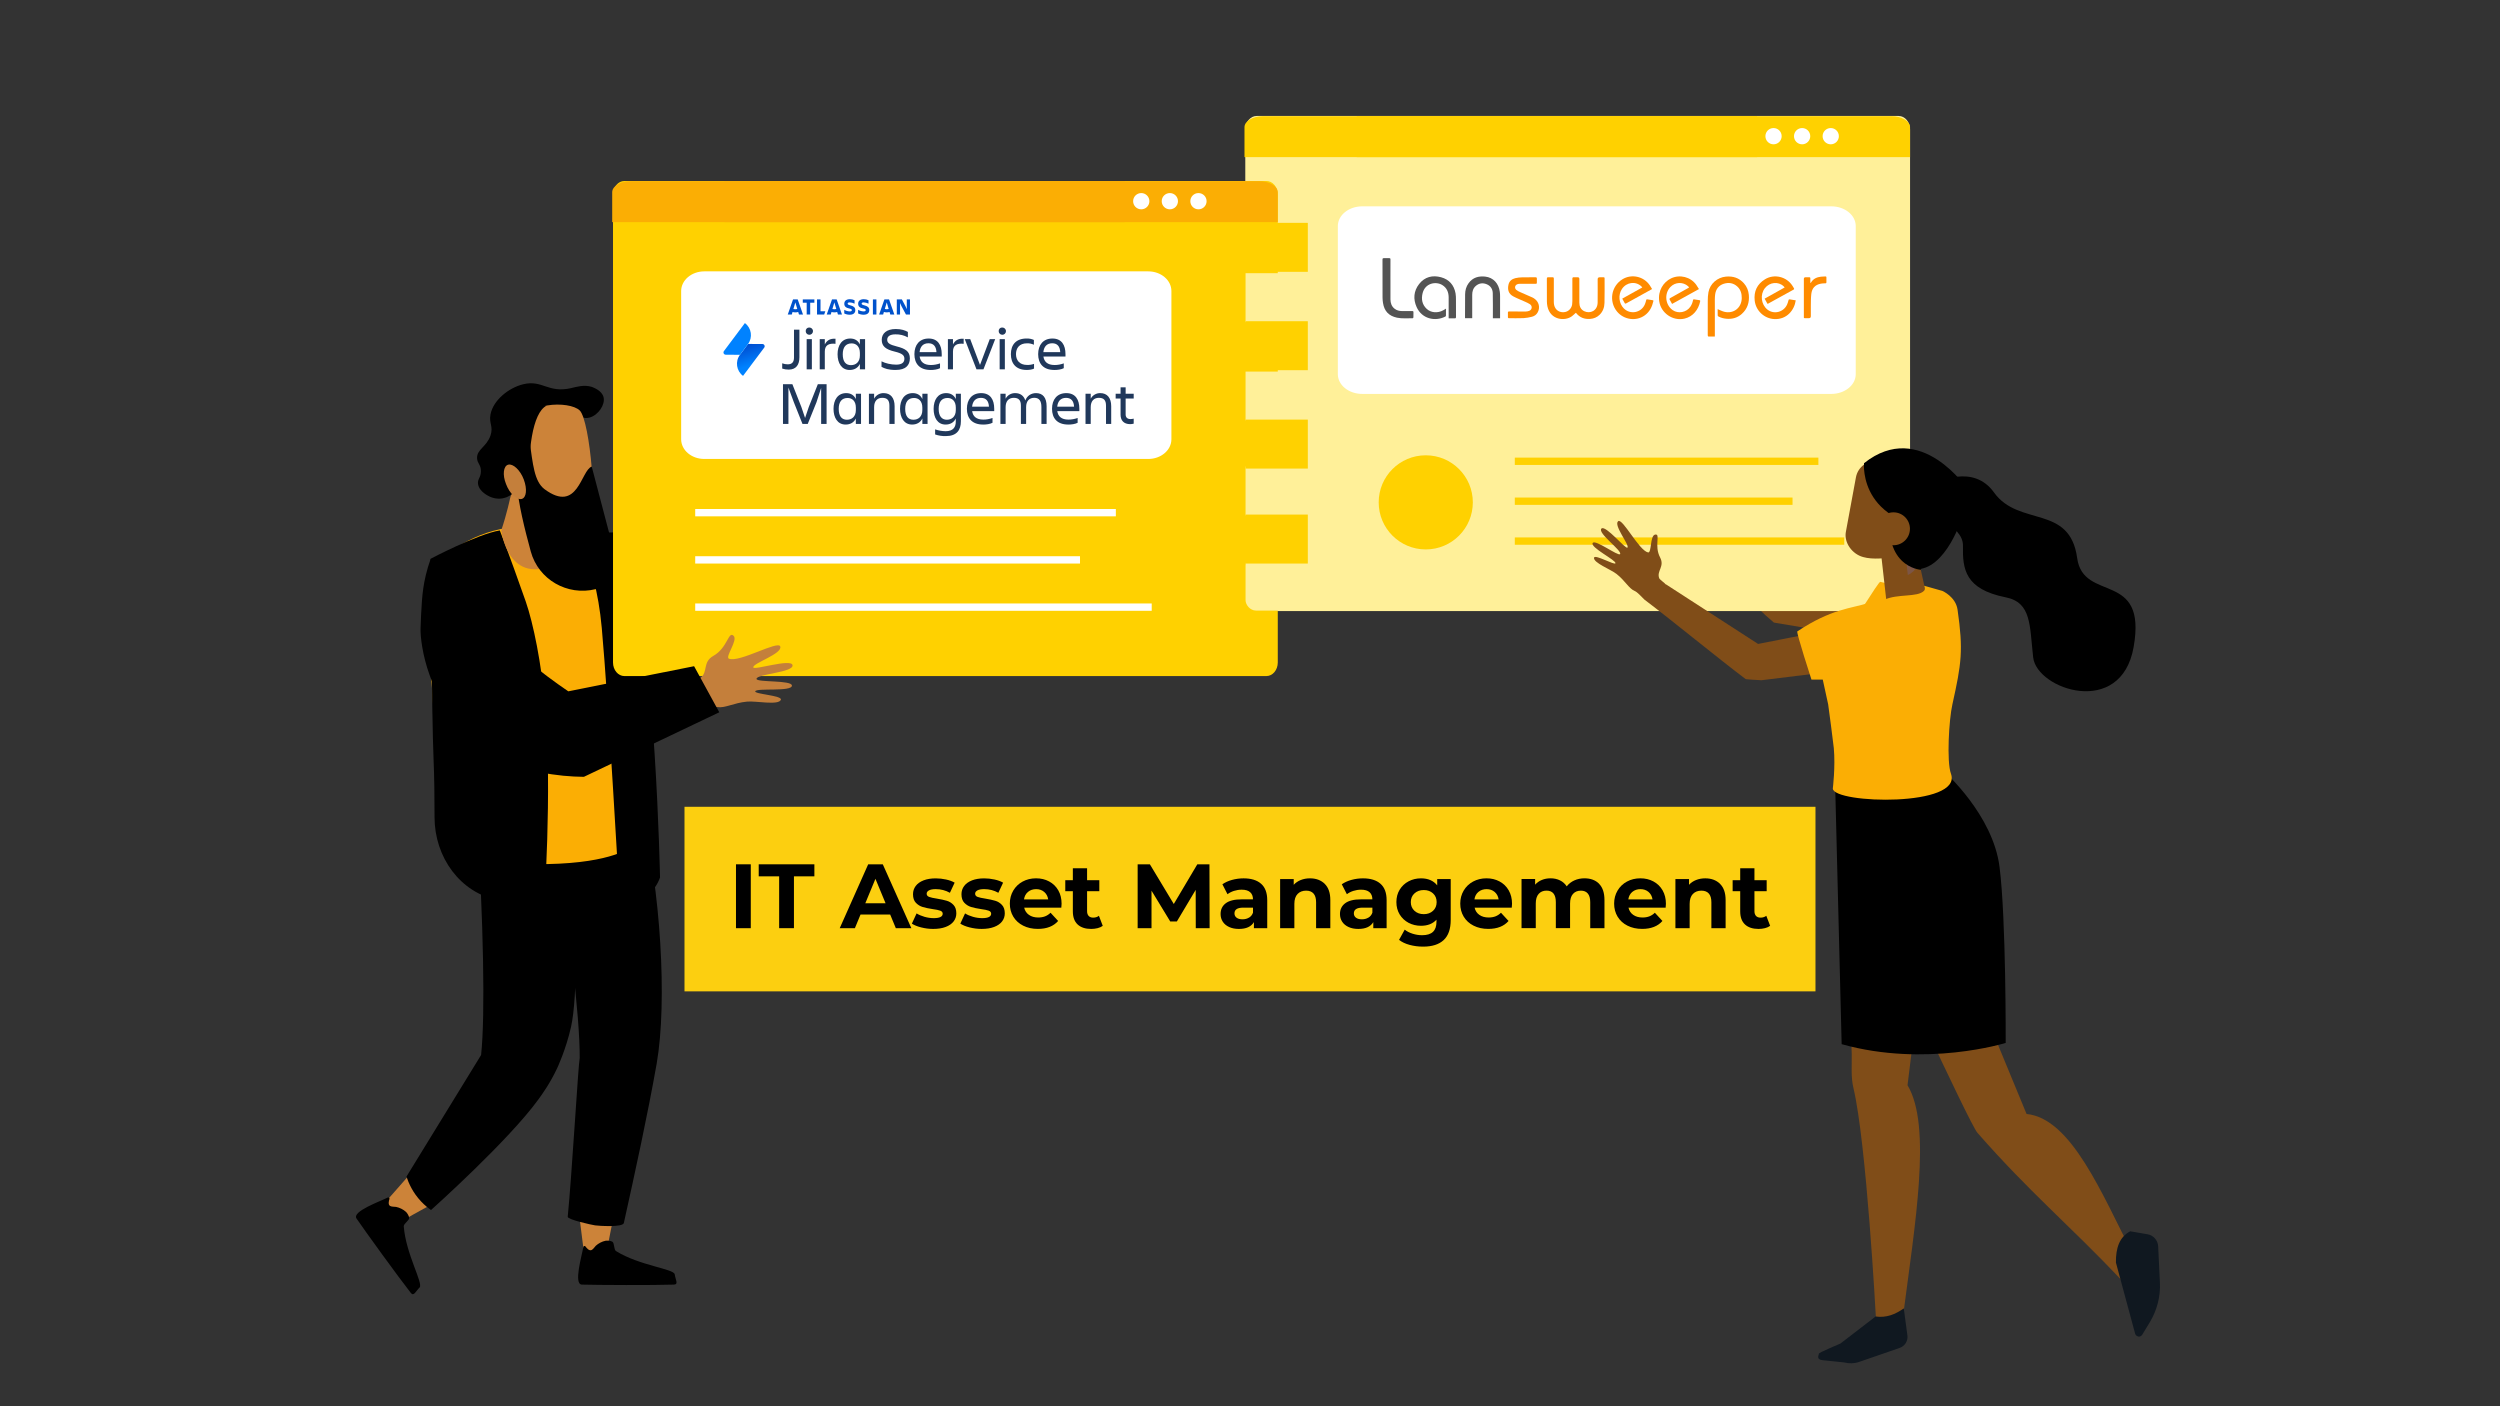 <?xml version="1.0" encoding="UTF-8"?><svg id="Layer_1" xmlns="http://www.w3.org/2000/svg" xmlns:xlink="http://www.w3.org/1999/xlink" viewBox="0 0 1024 576"><rect x="0" y="0" width="1024" height="576" fill="#333333" stroke="none"/><defs><style>.cls-1{fill:none;stroke:#fff;stroke-miterlimit:10;stroke-width:3px;}.cls-2{fill:url(#linear-gradient);}.cls-2,.cls-3,.cls-4,.cls-5,.cls-6,.cls-7,.cls-8,.cls-9,.cls-10,.cls-11,.cls-12,.cls-13,.cls-14,.cls-15,.cls-16,.cls-17,.cls-18,.cls-19,.cls-20,.cls-21,.cls-22{stroke-width:0px;}.cls-3{fill:#101820;}.cls-3,.cls-4,.cls-5,.cls-6,.cls-7,.cls-22{fill-rule:evenodd;}.cls-4{fill:#7c5545;}.cls-5{fill:#bf4627;}.cls-6,.cls-17{fill:#fbae04;}.cls-7,.cls-13{fill:#804d18;}.cls-23{isolation:isolate;}.cls-9{fill:#545454;}.cls-10{fill:#20385b;}.cls-11{fill:#c47f3b;}.cls-12{fill:#cc8339;}.cls-14{fill:#ff8b00;}.cls-15{fill:#fff;}.cls-16{fill:#fff099;}.cls-18{fill:#ffd100;}.cls-19{fill:#fccf10;}.cls-20{fill:#0052cc;}.cls-21{fill:#0082ff;}</style><linearGradient id="linear-gradient" x1="314.24" y1="938.62" x2="316.76" y2="946.09" gradientTransform="translate(-2.32 -798.78) rotate(.35)" gradientUnits="userSpaceOnUse"><stop offset="0" stop-color="#0050d3"/><stop offset="1" stop-color="#0082ff"/></linearGradient></defs><path class="cls-7" d="M778.79,257.64l9.66-11.67-54.72-4.93-29.47-31.39-6.04,6.64c4.03,9.66,10.56,21.52,21.43,32.38,2.31,2.31,4.63,4.42,6.94,6.34,10.76,1.81,21.52,3.62,32.29,5.43l19.92-2.82h-.01Z"/><path class="cls-16" d="M782.36,53.06v191.67c0,3.07-2.09,5.56-4.66,5.56h-262.97c-2.57,0-4.66-2.49-4.66-5.56V53.06c0-3.06,2.09-5.56,4.66-5.56h262.97c2.57,0,4.66,2.49,4.66,5.56h0Z"/><path class="cls-18" d="M719.71,47.59h-202.32c-4.23,0-7.65,2.02-7.65,4.5v12.26h209.97v-16.76Z"/><path class="cls-18" d="M782.35,52.09c0-2.48-3.43-4.5-7.64-4.5h-219v16.76h226.65v-12.26h-.01Z"/><circle class="cls-15" cx="726.44" cy="55.78" r="3.33"/><circle class="cls-15" cx="738.15" cy="55.78" r="3.33"/><circle class="cls-15" cx="749.87" cy="55.78" r="3.33"/><path class="cls-15" d="M558,84.51h192.09c5.54,0,10.02,3.61,10.02,8.07v60.7c0,4.45-4.49,8.07-10.02,8.07h-192.09c-5.54,0-10.02-3.61-10.02-8.07v-60.7c0-4.45,4.49-8.07,10.02-8.07h0Z"/><path class="cls-14" d="M645.46,128.12c-.55.49-1.04.99-1.59,1.4-2.88,2.15-8.87,1.61-10.05-4.05-.14-.66-.2-1.34-.21-2.01-.02-3.09,0-6.18-.02-9.27,0-.5.16-.65.64-.62.55.03,1.1.03,1.64,0,.44-.02.58.12.58.58-.02,3.14,0,6.27-.01,9.41,0,1,.16,1.96.74,2.8.87,1.25,2.43,1.79,4.03,1.41,1.42-.34,2.55-1.6,2.74-3.1.06-.45.09-.9.09-1.35,0-3.04.01-6.08,0-9.12,0-.49.14-.67.63-.63.51.04,1.03,0,1.55,0q.67,0,.68.66c0,3.25-.02,6.5,0,9.75.01,1.51.57,2.8,1.99,3.49,2.4,1.16,5.45-.13,5.5-3.54.05-3.18.01-6.37.01-9.55q0-.8.82-.8c.53,0,1.06,0,1.6,0,.31,0,.43.12.42.43,0,3.35.04,6.69-.04,10.04-.04,1.86-.64,3.56-2.03,4.91-1.08,1.05-2.38,1.56-3.86,1.67-2.31.17-4.25-.55-5.71-2.39-.04-.05-.1-.08-.15-.12Z"/><path class="cls-14" d="M703.55,126.62c.93.38,1.79.85,2.71,1.08,3.82.96,7.11-1.65,7.16-5.59.02-1.8-.41-3.42-1.75-4.69-1.62-1.53-3.57-1.83-5.61-1.19-2.05.65-3.22,2.2-3.52,4.27-.21,1.47-.14,2.98-.14,4.47-.01,4.11,0,8.23,0,12.34,0,.16-.01.32-.02.54-.9,0-1.78.01-2.66-.02-.09,0-.23-.31-.23-.47-.02-1.75,0-3.51,0-5.26,0-2.99-.03-5.98.01-8.97.01-1.15.07-2.32.28-3.45.65-3.47,3.63-6.06,7.15-6.38,2.92-.27,5.41.52,7.38,2.74,1.21,1.36,1.85,2.97,2.01,4.76.27,3.02-.55,5.68-2.85,7.75-1.78,1.61-3.91,2.22-6.29,2.01-1.14-.1-2.22-.37-3.24-.89-.16-.08-.37-.28-.37-.43-.03-.9-.02-1.79-.02-2.64Z"/><path class="cls-14" d="M724.01,124.47c-.11-.18-.2-.31-.28-.44-.31-.55-.61-1.09-.94-1.7,1.39-.78,2.75-1.53,4.11-2.29,1.35-.75,2.69-1.51,4.1-2.3-.15-.18-.25-.32-.37-.43-2.19-2.13-5.78-1.78-7.74.74-2.03,2.61-1.55,6.66,1.02,8.73,2.64,2.12,6.61,1.14,8.06-1.99.26-.56.43-1.18.59-1.78.09-.34.22-.44.57-.38.8.15,1.61.26,2.41.39-.57,4.03-3.67,7.93-8.81,7.67-4.11-.21-7.57-3.45-8.01-7.6-.4-3.75,1-6.7,4.2-8.68,3.8-2.36,8.9-1.1,11.29,2.69.19.3.36.61.55.91.21.32.13.49-.2.67-2.02,1.1-4.03,2.22-6.05,3.33-1.48.82-2.96,1.63-4.5,2.48Z"/><path class="cls-14" d="M676.7,118.39c-1.23.68-2.38,1.32-3.54,1.96-2.34,1.29-4.68,2.58-7.01,3.88-.37.21-.55.18-.74-.21-.27-.56-.6-1.09-.94-1.7,2.74-1.53,5.44-3.04,8.21-4.58-.16-.19-.26-.35-.39-.47-2.38-2.2-6.05-1.71-7.93,1.07-1.64,2.42-1.3,5.93.77,8,2.68,2.67,7.19,1.76,8.64-1.76.22-.53.37-1.09.51-1.65.07-.29.21-.37.47-.32.73.12,1.46.25,2.19.35.24.04.34.13.28.38-.52,2.33-1.53,4.37-3.51,5.81-3.51,2.57-8.59,1.86-11.39-1.56-3.41-4.17-2.37-10.35,2.21-13.19,3.71-2.3,8.66-1.24,11.18,2.4.34.49.63,1,.98,1.58Z"/><path class="cls-14" d="M684.88,124.49c-.38-.68-.74-1.3-1.07-1.94-.04-.08.1-.34.22-.41,1.5-.85,3.01-1.68,4.51-2.52.98-.55,1.97-1.1,2.95-1.65.11-.06.21-.14.37-.25-.15-.18-.26-.35-.41-.48-2.13-1.89-5.31-1.74-7.27.33-2.58,2.73-2.11,7.31.96,9.46,2.27,1.59,5.65.93,7.23-1.4.55-.81.91-1.7,1.08-2.66.05-.28.16-.4.44-.36.72.11,1.43.23,2.15.33.31.04.41.19.35.49-.72,3.48-3,6.27-6.4,7.07-4.81,1.12-9.7-2.27-10.38-7.15-.59-4.26,1.72-7.84,4.88-9.34,3.58-1.7,7.97-.59,10.27,2.62.39.55.73,1.13,1.13,1.77-3.7,2.04-7.32,4.05-11.03,6.1Z"/><path class="cls-9" d="M592.27,126.4c0,1,.01,1.94-.01,2.87,0,.14-.13.34-.25.4-4.21,2.13-9.6.94-11.76-3.89-1.47-3.28-1.23-6.58,1.04-9.47,2.31-2.94,5.49-3.7,8.99-2.74,3.3.9,5.29,3.2,5.91,6.58.16.86.16,1.76.17,2.64.02,2.33,0,4.66.02,7,0,.5-.15.63-.63.61-.77-.04-1.54-.01-2.38-.01,0-.23,0-.42,0-.61,0-2.69.03-5.37,0-8.06-.03-2.06-.77-3.82-2.58-4.95-2.63-1.64-7.05-.84-8.09,3.31-.6,2.4-.23,4.65,1.67,6.43,1.74,1.62,4.46,1.84,6.77.59.37-.2.71-.43,1.15-.69Z"/><path class="cls-9" d="M614.42,130.35h-2.94c0-.2,0-.37,0-.54,0-3.23.04-6.47-.04-9.7-.04-1.7-.88-3.04-2.5-3.69-1.6-.65-3.13-.45-4.47.71-1.1.96-1.45,2.24-1.45,3.64,0,2.98,0,5.97,0,8.95,0,.19,0,.38,0,.62h-2.92c-.01-.1-.03-.19-.03-.28,0-3.17,0-6.34.04-9.51.02-1.65.44-3.21,1.44-4.57,1.69-2.31,4.05-2.98,6.78-2.69,3.37.36,5.55,2.87,5.99,6.22.08.6.11,1.22.11,1.83.01,2.8,0,5.6,0,8.39v.64Z"/><path class="cls-14" d="M621.66,127.61c1.1,0,2.19.03,3.29-.01.47-.02.97-.09,1.41-.27,1.23-.5,1.39-1.99.29-2.73-.6-.4-1.27-.69-1.93-.99-1.64-.75-3.34-1.38-4.91-2.23-1.94-1.06-2.42-2.77-1.91-4.88.34-1.42,1.41-2.22,2.76-2.56.91-.23,1.87-.31,2.81-.34,1.8-.05,3.61,0,5.41-.03.5,0,.66.16.62.64-.04.5-.03,1,0,1.49.03.42-.11.56-.55.55-2.14-.02-4.29-.02-6.43,0-.33,0-.68.04-.99.16-1.06.39-1.3,1.64-.42,2.36.47.39,1.06.66,1.63.91,1.66.75,3.33,1.45,4.99,2.19.28.12.53.31.78.48,1.82,1.25,2.4,3.58,1.36,5.54-.51.97-1.34,1.59-2.37,1.85-1.13.28-2.3.51-3.46.57-1.95.09-3.9.01-5.85.04-.43,0-.57-.12-.55-.55.03-.58.03-1.16,0-1.74-.02-.37.13-.47.48-.47,1.18.02,2.35,0,3.53,0Z"/><path class="cls-9" d="M569.53,114.57c0,2.69-.02,5.37,0,8.06.02,1.52.46,2.89,1.74,3.86.87.66,1.87.91,2.94.92,1.4.01,2.8.02,4.21,0,.44,0,.55.14.53.55-.03.67,0,1.35-.02,2.03,0,.13-.18.38-.28.37-2.15-.05-4.32.22-6.46-.24-3.33-.72-5.18-2.66-5.71-6.02-.12-.73-.18-1.47-.19-2.21-.02-5.18,0-10.36-.02-15.54,0-.5.14-.64.63-.61.69.04,1.39.03,2.08,0,.42-.02.55.1.55.54-.02,2.77-.01,5.53-.01,8.3,0,0,0,0,0,0Z"/><path class="cls-14" d="M741.64,115.91c.05-.06.11-.11.15-.18.91-1.56,2.37-2.21,4.08-2.4.59-.07,1.19-.06,1.78-.1.35-.03.45.13.45.45-.01.63-.02,1.25,0,1.88.01.39-.14.49-.51.49-.59,0-1.2.03-1.78.14-2.31.45-3.62,1.79-3.9,4.22-.19,1.64-.16,3.3-.19,4.95-.03,1.38,0,2.76,0,4.15q0,.82-.8.82c-.56,0-1.13,0-1.69,0-.27,0-.39-.09-.37-.37,0-.1,0-.19,0-.29,0-5.14,0-10.29,0-15.43q0-.68.7-.68c.5,0,1,.01,1.5,0,.33,0,.46.13.45.46-.02.47,0,.93,0,1.4,0,.15.02.3.02.45.04,0,.09.02.13.02Z"/><circle class="cls-18" cx="583.99" cy="205.77" r="19.28"/><rect class="cls-18" x="620.46" y="187.44" width="124.35" height="3"/><rect class="cls-18" x="620.46" y="203.79" width="113.76" height="3"/><rect class="cls-18" x="620.46" y="220.13" width="134.95" height="3"/><path class="cls-7" d="M768.93,378.13s37.72,82.18,41.04,85.89c21.73,24.75,36.71,36.82,59.44,60.75l4.63-10.26c-13.28-25.85-25.65-56.42-43.96-58.23l-32.19-77.95-28.97-.2h0Z"/><path class="cls-3" d="M866.7,517.22l7.85,29.06c.2.71.8,1.1,1.51,1.21h0c.6,0,1.1-.3,1.4-.8l3.12-5.13c2.91-4.83,4.42-10.56,4.12-16.19l-.71-14.79c-.1-2.52-1.92-4.63-4.42-5.03l-7.05-1.21c-4.33,2.31-5.93,6.74-5.84,12.87h.01Z"/><path class="cls-7" d="M753.04,325.92s4.93,82.27,5.43,105.81c.1,4.72-.41,9.36.71,13.99,5.33,22.42,9.16,93.54,9.16,93.54,2.52,1.61,6.74.8,11.17-.3,4.83-37.42,11.87-77.74,1.81-94.45l11.57-93.95-22.33-5.23-17.5-19.41h-.01Z"/><path class="cls-5" d="M785.44,406.28l12.87,18.71,1.81-15.29-14.68-3.42h0Z"/><path class="cls-3" d="M768.22,539.25l-14.38,11.06c-.5.3-9.05,3.73-8.86,4.22h0c.1.5-1.31,2.31,1.61,2.61l8.75.91c2.01.5,4.12.5,6.14-.2l16.6-5.73c2.11-.71,3.42-2.82,3.22-4.93l-1.51-11.27c-3.62,2.52-7.14,3.92-11.57,3.32h0Z"/><path class="cls-22" d="M796.38,316.06s19.92,17.6,22.63,39.02c2.72,21.43,2.52,72.11,2.52,72.11,0,0-32.79,10.16-67.19.5l-2.72-108.42,44.76-3.22h0Z"/><path class="cls-22" d="M803.23,212.86c.2.2-7.85,24.24-21.52,19.71-13.68-4.42-.2-32.38-.2-32.38l21.73,12.67h-.01Z"/><path class="cls-6" d="M787.84,270.51l-29.97-13.48s11.57-18.8,12.27-18.71c39.02,8.04,30.18,33.2,30.18,33.2l-12.48-1.01h0Z"/><path class="cls-7" d="M770.34,225.54s1.21,10.86,2.22,19.71c.3,2.41,1.81,4.42,4.03,5.33s4.72.6,6.64-.91c.6-.5,1.21-.91,1.81-1.4,2.61-2.01,3.82-5.33,3.12-8.55-1.81-8.25-5.13-23.24-5.13-23.24l-12.67,9.05h-.01Z"/><path class="cls-4" d="M780.94,231.08s3.52.5,6.94-2.31c0,0-3.42,5.63-6.44,6.74l-.5-4.42h0Z"/><path class="cls-7" d="M791.96,201.3c.8-4.42-2.11-8.75-6.64-9.55-4.72-.91-10.76-2.01-15.59-2.82-4.42-.8-8.75,2.11-9.55,6.64-1.21,6.53-2.91,15.79-4.12,22.33-.8,4.42,2.61,9.05,7.05,10.26,7.65,2.22,23.54-1.71,24.34-6.14,1.31-6.64,3.32-14.18,4.53-20.72h-.01Z"/><path class="cls-22" d="M806.14,200.7s-19.41-29.47-42.64-10.97c0,0-2.72,28.16,38.83,27.16,11.57-.3,3.82-16.19,3.82-16.19h0Z"/><path class="cls-7" d="M768,267.08l5.94-13.92-53.83,10.6-37.75-24.42-7.16,2.05-1.63,4.22c11.85,8.96,29.63,23.62,41.48,32.57,1.24.09,3.6.36,6.42.45l28.22-3.48h0l18.3-8.08h0Z"/><path class="cls-6" d="M746.61,278.36h-4.64s-6.21-19.13-5.8-19.73c13.93-9.29,22.08-9.39,29.02-11.61,2.11-.71,4.65-.46,6.66-1.37,5.43-2.52,13.48-.91,16.19-3.62.71-.71.1-2.11.1-2.11l7.44,2.11s5.43,2.31,6.23,7.65c2.41,16.8,1.61,22.03-2.11,38.83-1.4,6.14-2.41,23.43-.6,28.37,5.03,13.78-47.88,12.37-48.38,6.14,0,0,1.1-8.95.41-16.6-.71-6.23-1.61-12.57-2.31-17.9l-2.21-10.14h0Z"/><path class="cls-22" d="M796.29,212.86c-6.53-5.73-3.22-16.6,5.33-17.6,5.23-.6,10.97.6,15.18,6.53,10.16,14.08,30.98,4.72,34,26.75,2.52,18.5,28.76,4.83,23.13,36.52-5.13,29.06-39.63,17.4-41.14,4.22-1.51-13.17-.6-22.53-11.36-24.64-16.49-3.32-17.6-11.47-17.4-21.02.1-4.53-3.82-7.35-7.74-10.76h0Z"/><path class="cls-22" d="M786.74,233.39s-17.1-1.1-11.77-27.56c5.33-26.45,18.41,10.76,18.41,10.76l-6.64,16.8h0Z"/><path class="cls-7" d="M768.83,216.59c0,3.73,3.02,6.74,6.74,6.74s6.74-3.02,6.74-6.74-3.02-6.74-6.74-6.74-6.74,3.02-6.74,6.74Z"/><path class="cls-13" d="M682.33,239.43c-.26-.51-2.51-2.01-2.73-2.61-1.1-3.02,2.33-4.74.39-8.46-2.6-4.9.34-9.85-2.05-9.39-2.14.35-1.38,7.6-2.88,7.31-3.69-.71-10.5-14.23-12.26-12.8-2.04,1.65,4.78,9.77,3.8,10.82-.7.82-8.95-9.37-10.64-7.81-1.88,1.81,8.71,9.17,7.61,10.5-.82.89-10.13-6.15-11.19-4.6-1.24,1.81,9.62,7.05,9.31,8.31-.22.99-8.39-3.76-8.77-2.3-.48,2.07,6.95,4.87,9.22,6.7,3.53,2.77,5.01,5.92,7.34,6.92,1.3.55,2.73,2.3,4.1,3.6,2.04-2.29,6.65-3.71,8.75-6.19h.01Z"/><path class="cls-8" d="M329.23,222.56l10.37,13.89c-13.75,9.17-27.51,18.23-41.26,27.39-8.38,1.11-19.86,1.25-32.29-2.84-9.94-3.24-22.86-7.96-28.18-19.65-5.19-11.5-.27-22.96-.27-22.96l18.98-.44c5.72,3.51,11.63,6.98,17.74,10.43,5.03,2.81,10.07,5.6,14.97,8.22,13.34-4.75,26.71-9.39,39.97-14.03h0l-.02-.02Z"/><path class="cls-12" d="M174.4,491.99c.53.62,1.24,1.13,2.08,1.49-4.59,2.51-9.24,5.1-13.74,7.68-3.13-2.73-4.06-4.12-5.96-7.55,3.63-4.05,7.3-8.31,11.16-12.68,1.31,4.08,3.71,7.98,6.46,11.06h0Z"/><path class="cls-12" d="M249.33,496.01c.79.1,1.67-.1,2.56-.39-1.08,5.01-2.06,10.12-3.05,15.13-4.13.39-5.5,4.72-9.43,3.74-.79-5.4-1.97-15.62-2.75-21.42,3.93,1.77,8.45,2.75,12.67,2.95h0Z"/><path class="cls-8" d="M197.06,432.14c1.77-16.81.89-55.12-1.67-96.59,12.67-1.97,23.68-1.77,36.55-1.37,4.98,42.37,4.62,74.46,1.97,86.37-2.09,9.37-5.7,17-5.7,17-2.97,6.28-6.08,10.58-7.82,12.96-12.23,16.76-42.59,44-43.85,45.12-1.26-.88-2.65-2.02-4.02-3.47-3.48-3.68-5.17-7.61-6.03-10.23,10.19-16.6,20.38-33.19,30.56-49.79Z"/><path class="cls-8" d="M237.45,433.32h0c.1-16.9-4.53-55.02-11.01-96,12.48-3.24,23.39-4.13,36.26-4.91,7.86,31.74,10.7,77.73,6.29,103.18-3.74,21.22-8.85,44.51-13.46,65.34-.39,1.87-10.41,1.18-11.79.98s-11.3-2.36-11.2-3.53c1.67-16.6,4.32-62.39,4.91-65.05h0Z"/><path class="cls-8" d="M166.3,496.38c.66.73,1.16,1.59,1.3,2.45.12,1.01-2.27,2.38-2.22,3.45.84,11.3,8.09,23.42,6.49,25.07-1.57,1.51-2.35,3.78-3.58,2.25-4.99-6.34-18.81-25.44-22.25-30.48-2-2.91,9.52-6.95,12.8-8.62.38-.15.82.13.68.61-.26.8-.64,2.29.26,2.85.78.4,1.65.26,2.47.39,1.43.3,2.93,1.02,4.04,2.04h0Z"/><path class="cls-8" d="M248.06,508.2c.98-.1,1.97,0,2.75.39.89.5.59,3.24,1.47,3.83,9.62,5.99,23.68,7.27,24.08,9.53.29,2.16,1.67,4.13-.29,4.22-8.06.29-31.64.19-37.73,0-3.53-.1,0-11.79.59-15.42.1-.39.59-.59.89-.19.5.69,1.47,1.87,2.45,1.47.79-.39,1.18-1.18,1.77-1.77,1.08-.98,2.56-1.77,4.03-2.06h0Z"/><path class="cls-17" d="M181.64,348.32s7.17,6.29,42.45,5.61c27.22-.5,34.39-7.07,34.39-7.07l-.59-117.52s-11.99-9.83-28.11-13.86c-4.82-1.18-10.32-.19-15.92.1-4.22.19-8.16.89-11.89,1.87-14.54,4.03-24.85,13.65-26.33,21.13-1.97,9.33,5.99,109.75,5.99,109.75h0Z"/><path class="cls-8" d="M204.72,217.25s3.14,7.86,10.61,29.09c3.14,9.04,6.48,25.55,7.96,42.74,2.95,35.96-.5,82.34-.5,82.34,0,0-13.56-1.77-18.47-2.66-15.92-2.95-26.33-17.79-26.33-33.99,0-8.06-.1-16.6-.39-23.39-.79-18.57-1.18-82.53-1.18-82.53,0,0,18.97-10.02,28.3-11.59h0Z"/><path class="cls-8" d="M233.22,215.28s10.51,11.59,13.26,41.86c2.75,30.27,7.17,108.87,7.17,108.87,0,0,12.09,6.19,16.7-6.59,0,0-1.77-91.28-12.38-130.09-.1,0-13.86-11.49-24.76-14.05h.01Z"/><g id="Head"><path class="cls-12" d="M208.96,203.98s-1.27,6.19-3.64,13.26c0,0,2.66,23.77,23.39,13.26,0,0-2.95-15.13-.69-22.79,2.36-7.67-16.81-13.46-19.06-3.74h-.01Z"/><path class="cls-8" d="M233.91,158.98c-9.53,2.16-11.7-3.53-19.65-1.58-5.99,1.47-12.28,6.59-13.36,12.38-.69,3.74,1.27,4.82,0,8.64-1.67,4.72-5.61,5.61-5.5,9.24.1,2.26,1.58,2.56,1.58,5.3s-1.47,3.24-1.18,5.3c.5,3.24,4.32,4.91,4.91,5.21.69.29,3.24,1.37,6.19.39.79-.19,2.66-.98,4.03-2.85,2.16-2.95,2.06-7.07.79-9.83-.89-1.97-1.87-2.26-2.45-4.42-.19-.69-.69-2.95.39-4.82,1.18-1.97,2.95-1.37,5.21-3.05,3.44-2.56,2.26-5.9,5.61-9.04,2.45-2.35,5.61-2.75,6.19-2.85,6.88-.89,9.83,5.4,14.84,4.03,3.53-.98,6.48-5.3,5.7-8.35-.69-2.75-4.13-3.93-4.82-4.22-3.24-.98-6.19,0-8.45.5h0Z"/><path class="cls-12" d="M212.68,175.39c-2.75,21.92,2.06,39.31,3.74,42.84,3.24,7.07,22.6,4.32,24.37,1.08,4.62-8.35.79-47.27-3.34-51.19-4.13-4.03-23.29-3.83-24.76,7.27h0Z"/><path class="cls-8" d="M216.91,180.69l-5.11,17.89c.39,7.27,3.14,18.28,5.61,27.32,3.14,11.49,14.94,18.28,26.53,15.42.1,0,.29-.1.39-.1,5.8-1.47,9.24-7.37,7.77-13.07l-9.73-37.04c-4.42,1.47-5.61,19.45-19.36,9.24-4.22-3.24-4.72-10.22-6.09-19.65h-.01Z"/><path class="cls-8" d="M216.91,199.95c-.79-14.73,1.08-30.85,6.98-33.8,0,0-14.64-1.77-17.79,10.7-3.14,12.48,5.8,24.66,5.8,24.66l5.01-1.58h0Z"/><path class="cls-11" d="M214.55,196.42c-1.47-3.93-4.42-6.59-6.38-6.09s-2.45,4.13-.89,7.96c1.47,3.93,4.42,6.59,6.38,6.09s2.36-4.03.89-7.96Z"/></g><path class="cls-12" d="M301.87,144.34c-.06-.57-1.99-4.64-3.1-5.7,2.5-2.8,5.63-5.77,5.69-6.54.12-1.21-1.17-2.32-2.18-2.32s-12.23,11.7-12.62,12.14c-2.08,2.11-4.58,4.92-7.2,7.26l5.2,6.69.07-.02c2.04-.59,3.45-1.37,4.55-1.97,1.63-.91,3.7-2.01,6.12-3.46l.07-.02c3.56-2.23,3.57-4.93,3.38-6.05h0Z"/><path class="cls-18" d="M523.38,79.69v191.67c0,3.07-2.09,5.56-4.66,5.56H255.75c-2.57,0-4.66-2.49-4.66-5.56V79.69c0-3.06,2.09-5.56,4.66-5.56h262.97c2.57,0,4.66,2.49,4.66,5.56Z"/><path class="cls-17" d="M460.73,74.22h-202.32c-4.23,0-7.65,2.02-7.65,4.5v12.26h209.97v-16.76Z"/><path class="cls-17" d="M523.37,78.72c0-2.48-3.43-4.5-7.64-4.5h-219v16.76h226.65v-12.26h-.01Z"/><circle class="cls-15" cx="467.46" cy="82.41" r="3.33"/><circle class="cls-15" cx="479.17" cy="82.41" r="3.33"/><circle class="cls-15" cx="490.89" cy="82.41" r="3.33"/><line class="cls-1" x1="284.76" y1="209.99" x2="457.05" y2="209.99"/><line class="cls-1" x1="284.76" y1="229.33" x2="442.37" y2="229.33"/><line class="cls-1" x1="284.76" y1="248.68" x2="471.74" y2="248.68"/><path class="cls-15" d="M288.49,111.15h181.83c5.24,0,9.49,3.61,9.49,8.07v60.7c0,4.45-4.25,8.07-9.49,8.07h-181.83c-5.24,0-9.49-3.61-9.49-8.07v-60.7c0-4.45,4.25-8.07,9.49-8.07h0Z"/><g id="Logo_Lock-up"><path class="cls-10" d="M325.21,135.02h2.23v11.32c0,3-1.31,5.05-4.38,5.05-.91.01-1.81-.13-2.67-.42v-2.16c.73.28,1.51.43,2.3.42,1.88,0,2.53-1.13,2.53-2.75v-11.47s0,0,0,0Z"/><path class="cls-10" d="M331.51,134.15c.82,0,1.49.66,1.49,1.49s-.66,1.49-1.49,1.49-1.49-.66-1.49-1.49h0c-.05-.77.52-1.43,1.29-1.48.06,0,.13,0,.19,0h0ZM330.41,138.91h2.13v12.38h-2.13v-12.38Z"/><path class="cls-10" d="M337.84,151.29h-2.08v-12.38h2.08v2.18c.72-1.46,1.96-2.5,4.38-2.35v2.08c-2.72-.28-4.38.54-4.38,3.17v7.31Z"/><path class="cls-10" d="M352.21,149.06c-.79,1.63-2.28,2.48-4.19,2.48-3.29,0-4.95-2.8-4.95-6.44s1.73-6.44,5.2-6.44c1.81,0,3.2.82,3.94,2.43v-2.18h2.13v12.38h-2.13v-2.23h0ZM348.59,149.56c1.91,0,3.62-1.21,3.62-3.96v-.99c0-2.75-1.56-3.96-3.38-3.96-2.4,0-3.64,1.58-3.64,4.46,0,2.97,1.2,4.46,3.4,4.46h0Z"/><path class="cls-10" d="M366.94,151.54c-3.15,0-4.61-.62-5.87-1.26v-2.28c1.51.79,3.84,1.36,5.99,1.36,2.45,0,3.38-.97,3.38-2.4s-.89-2.2-3.98-2.95c-3.66-.89-5.3-2.16-5.3-4.83,0-2.53,1.93-4.41,5.72-4.41,2.35,0,3.86.56,4.98,1.19v2.23c-1.55-.86-3.3-1.28-5.07-1.24-2.13,0-3.39.74-3.39,2.23,0,1.34,1.04,2.01,3.91,2.72,3.44.87,5.37,1.97,5.37,4.9-.02,2.82-1.71,4.73-5.74,4.73h0Z"/><path class="cls-10" d="M381.2,151.54c-4.63,0-6.66-2.67-6.66-6.47s2.08-6.41,5.84-6.41,5.35,2.65,5.35,6.41v.97h-9.04c.3,2.1,1.66,3.47,4.58,3.47,1.28,0,2.56-.23,3.76-.67v1.97c-1.02.54-2.57.74-3.84.74h0ZM376.67,144.22h6.9c-.12-2.3-1.17-3.62-3.29-3.62-2.25,0-3.39,1.45-3.61,3.6h0s0,.01,0,.01Z"/><path class="cls-10" d="M390.34,151.29h-2.08v-12.38h2.08v2.18c.72-1.46,1.96-2.5,4.38-2.35v2.08c-2.72-.28-4.38.54-4.38,3.17v7.31Z"/><path class="cls-10" d="M399.97,151.29l-4.8-12.38h2.23l4.01,10.58,3.99-10.58h2.23l-4.81,12.38h-2.85Z"/><path class="cls-10" d="M410.55,134.15c.82,0,1.49.66,1.49,1.49s-.66,1.49-1.49,1.49-1.49-.66-1.49-1.49h0c-.05-.77.52-1.43,1.29-1.49.06,0,.13,0,.19,0ZM409.46,138.91h2.13v12.38h-2.13v-12.38Z"/><path class="cls-10" d="M423.55,150.97c-.74.39-1.88.56-3.02.56-4.41,0-6.47-2.67-6.47-6.47s2.05-6.41,6.47-6.41c1.02-.03,2.02.17,2.95.59v1.97c-.87-.41-1.83-.62-2.8-.59-3.22,0-4.53,2.03-4.53,4.43s1.34,4.43,4.58,4.43c.96.03,1.91-.13,2.81-.44v1.93Z"/><path class="cls-10" d="M431.89,151.54c-4.63,0-6.66-2.67-6.66-6.47s2.08-6.41,5.84-6.41,5.35,2.65,5.35,6.41v.97h-9.04c.3,2.1,1.66,3.47,4.58,3.47,1.28,0,2.56-.23,3.76-.67v1.97c-1.01.54-2.57.74-3.84.74ZM427.36,144.22h6.91c-.12-2.3-1.16-3.62-3.29-3.62-2.25,0-3.39,1.45-3.62,3.6h0s0,.01,0,.01Z"/><path class="cls-2" d="M306.42,140.88l5.88.03c.51,0,.91.41.91.92,0,.2-.06.39-.18.55l-8.68,11.58c-2.73-2.03-3.3-5.9-1.26-8.63,0,0,0,0,0,0,0,0,3.33-4.45,3.33-4.45Z"/><path class="cls-21" d="M303.09,145.33l-5.85-.04c-.51,0-.91-.41-.91-.92,0-.2.06-.39.18-.55l8.6-11.49c2.73,2.04,3.29,5.91,1.25,8.64,0,0-3.27,4.36-3.27,4.36Z"/></g><g id="Attribution"><path class="cls-20" d="M350.33,127.02c0-1.13-.72-1.62-2.08-1.97-.84-.21-1.05-.4-1.05-.68,0-.34.3-.51.86-.51.69.03,1.36.2,1.97.52v-1.41c-.6-.28-1.25-.42-1.91-.42-1.48,0-2.3.71-2.3,1.86s.73,1.66,1.97,1.93c.86.19,1.13.33,1.13.7,0,.28-.21.51-.84.51-.8-.02-1.58-.24-2.27-.65v1.49c.7.35,1.47.53,2.25.52,1.54,0,2.28-.76,2.28-1.9h0Z"/><path class="cls-20" d="M367.33,122.64v6.19h1.33v-4.72l.56,1.25,1.86,3.46h1.65v-6.19h-1.31v4l-.51-1.15-1.5-2.84s-2.08,0-2.08,0Z"/><path class="cls-20" d="M358.98,122.64h-1.44v6.19h1.44v-6.19Z"/><path class="cls-20" d="M334.65,122.64v6.19h2.94l.46-1.34h-1.97v-4.85s-1.44,0-1.44,0Z"/><path class="cls-20" d="M328.82,122.64v1.35h1.6v4.83h1.44v-4.83h1.71v-1.35h-4.74Z"/><path class="cls-20" d="M326.73,122.64h-1.9l-2.16,6.19h1.65l.31-1.05c.37.11.77.17,1.16.17.39,0,.78-.06,1.16-.17l.31,1.05h1.65s-2.17-6.19-2.17-6.19ZM325.77,126.68c-.27,0-.53-.04-.79-.11l.79-2.71.79,2.71c-.26.07-.53.11-.8.11h0,0Z"/><path class="cls-20" d="M342.69,122.64h-1.9l-2.16,6.19h1.65l.31-1.05c.38.11.77.17,1.16.17.39,0,.78-.06,1.16-.17l.31,1.05h1.65s-2.17-6.19-2.17-6.19ZM341.74,126.68c-.27,0-.53-.04-.79-.11l.79-2.71.8,2.71c-.26.07-.53.11-.8.11Z"/><path class="cls-20" d="M364.15,122.64h-1.9l-2.16,6.19h1.65l.3-1.05c.38.11.77.17,1.16.17.39,0,.78-.06,1.16-.17l.31,1.05h1.65l-2.17-6.19h0ZM363.21,126.68c-.27,0-.53-.04-.79-.11l.79-2.71.79,2.71c-.26.07-.53.11-.8.11h0Z"/><path class="cls-20" d="M356.06,127.02c0-1.13-.72-1.62-2.08-1.97-.84-.21-1.05-.4-1.05-.68,0-.34.3-.51.84-.51.69.03,1.36.2,1.97.52v-1.41c-.61-.28-1.27-.43-1.94-.42-1.48,0-2.3.71-2.3,1.86s.73,1.66,1.97,1.93c.86.19,1.13.33,1.13.7,0,.28-.21.51-.84.51-.8-.02-1.58-.24-2.27-.65v1.49c.7.35,1.47.53,2.25.52,1.58,0,2.32-.76,2.32-1.9Z"/></g><path class="cls-10" d="M322.94,158.72v14.93h-2.23v-16.27h3.85l3.69,9.34,1.51,4.48,1.51-4.48,3.71-9.34h3.59v16.27h-2.23v-14.76l-1.91,5.87-3.58,8.89h-2.15l-3.54-8.89-2.23-6.04Z"/><path class="cls-10" d="M350.55,171.42c-.79,1.63-2.28,2.48-4.19,2.48-3.29,0-4.95-2.8-4.95-6.44s1.73-6.44,5.2-6.44c1.81,0,3.2.82,3.94,2.43v-2.18h2.13v12.38h-2.13v-2.23h0ZM346.94,171.92c1.91,0,3.62-1.21,3.62-3.96v-.99c0-2.75-1.56-3.96-3.38-3.96-2.4,0-3.64,1.58-3.64,4.46,0,2.97,1.2,4.46,3.4,4.46h0Z"/><path class="cls-10" d="M366.43,173.65h-2.13v-7.48c0-2.23-.89-3.22-2.92-3.22s-3.34,1.31-3.34,3.82v6.88h-2.13v-12.38h2.13v2.03c.77-1.44,2.29-2.32,3.91-2.28,2.85,0,4.48,1.96,4.48,5.37v7.25Z"/><path class="cls-10" d="M377.79,171.42c-.79,1.63-2.28,2.48-4.18,2.48-3.29,0-4.95-2.8-4.95-6.44s1.73-6.44,5.2-6.44c1.81,0,3.19.82,3.94,2.43v-2.18h2.13v12.38h-2.13v-2.23h0ZM374.18,171.92c1.91,0,3.61-1.21,3.61-3.96v-.99c0-2.75-1.56-3.96-3.38-3.96-2.4,0-3.64,1.58-3.64,4.46.01,2.97,1.2,4.46,3.41,4.46h0Z"/><path class="cls-10" d="M391.49,171.42c-.79,1.63-2.28,2.48-4.18,2.48-3.27,0-4.9-2.8-4.9-6.44s1.71-6.44,5.15-6.44c1.81,0,3.19.82,3.94,2.43v-2.18h2.08v11.26c0,3.64-1.71,6.09-6.14,6.09-1.5.05-2.99-.18-4.41-.67v-2.08c1.38.48,2.84.73,4.3.75,3.1,0,4.16-1.66,4.16-3.96v-1.24s0,0,0,0ZM387.88,171.92c1.91,0,3.62-1.21,3.62-3.96v-.99c0-2.75-1.56-3.96-3.38-3.96-2.4,0-3.64,1.58-3.64,4.46s1.19,4.46,3.4,4.46h0Z"/><path class="cls-10" d="M402.7,173.9c-4.63,0-6.66-2.67-6.66-6.47s2.08-6.41,5.84-6.41,5.35,2.65,5.35,6.41v.97h-9.04c.3,2.1,1.66,3.47,4.58,3.47,1.28,0,2.56-.23,3.76-.67v1.97c-1.02.54-2.57.74-3.84.74h0ZM398.17,166.58h6.91c-.12-2.3-1.17-3.62-3.29-3.62-2.25,0-3.39,1.45-3.62,3.6h0s0,.01,0,.01Z"/><path class="cls-10" d="M420.29,173.65h-2.13v-7.48c0-2.23-.89-3.22-2.92-3.22s-3.34,1.31-3.34,3.82v6.88h-2.13v-12.38h2.13v2.03c.77-1.44,2.28-2.31,3.91-2.28,2.1,0,3.54,1.06,4.16,3.02.7-1.91,2.36-3.02,4.41-3.02,2.77,0,4.31,1.88,4.31,5.37v7.25h-2.13v-6.88c0-2.55-.89-3.82-2.92-3.82s-3.34,1.31-3.34,3.82v6.88h0Z"/><path class="cls-10" d="M437.57,173.9c-4.63,0-6.66-2.67-6.66-6.47s2.08-6.41,5.84-6.41,5.35,2.65,5.35,6.41v.97h-9.04c.3,2.1,1.66,3.47,4.58,3.47,1.28,0,2.56-.23,3.76-.67v1.97c-1.02.54-2.57.74-3.84.74ZM433.04,166.58h6.9c-.12-2.3-1.17-3.62-3.29-3.62-2.25,0-3.39,1.45-3.61,3.6h0Z"/><path class="cls-10" d="M455.15,173.65h-2.13v-7.48c0-2.23-.89-3.22-2.92-3.22s-3.34,1.31-3.34,3.82v6.88h-2.13v-12.38h2.13v2.03c.77-1.43,2.28-2.31,3.91-2.28,2.85,0,4.48,1.96,4.48,5.37v7.25Z"/><path class="cls-10" d="M463.02,171.65c.45-.01.9-.07,1.34-.17v2.05c-.47.13-.95.2-1.44.2-2.65,0-3.94-1.56-3.94-3.86v-6.62h-2.01v-1.97h2.01v-2.63h2.08v2.63h3.3v1.97h-3.3v6.56c.01,1.1.66,1.84,1.96,1.84h0Z"/><path class="cls-11" d="M282.44,278.47c.6-.35,3.89-.4,4.52-.87,3.12-2.36.74-6.39,5.19-8.93,5.9-3.3,6.17-10.31,8.31-8.26,1.96,1.77-3.61,8.7-1.88,9.39,4.25,1.71,20.16-7.63,21.01-5.01,1,3.04-11.36,6.85-11.04,8.57.17,1.3,15.35-3.68,16.06-.97.73,3.1-14.97,3.64-14.74,5.72.25,1.46,14.44.4,14.5,2.69.08,2.67-14.51.86-15.02,2.36-.43,1.16,11.08,1.69,10.5,3.45-.88,2.43-10.34.4-13.86.77-5.45.51-9.05,2.75-12.08,2.24-1.69-.3-4.31.55-6.57.98-.58-3.69-4.36-8.2-4.87-12.12h-.01Z"/><path class="cls-8" d="M284.3,272.88l10.32,18.87c-18.48,8.86-36.98,17.59-55.46,26.44-5.24-.05-11.4-.53-18.06-1.9-6.44-1.32-13.74-2.86-21.11-7.23-15.61-9.26-21.43-25.37-24.05-32.62-2.87-7.93-3.81-15.74-3.68-19.14.04-1.05.1-3.3.22-5.53.21-3.96.4-7.44.92-10.98.44-2.98,1.28-7.09,3.02-11.95,9.66,13.07,22.51,27.7,39.4,41.62,5.76,4.74,11.44,8.96,16.95,12.71,8.61-1.73,17.21-3.45,25.81-5.17,8.57-1.71,17.14-3.42,25.71-5.12Z"/><rect class="cls-16" x="510.18" y="111.9" width="25.5" height="20.06"/><rect class="cls-16" x="510.18" y="152.2" width="25.5" height="20.06"/><rect class="cls-16" x="510.18" y="191.09" width="25.5" height="20.06"/><rect class="cls-16" x="510.18" y="227.37" width="25.5" height="22.72" rx="4.23" ry="4.23"/><rect class="cls-18" x="510.18" y="91.28" width="25.5" height="20.06"/><rect class="cls-18" x="510.18" y="131.57" width="25.5" height="20.06"/><rect class="cls-18" x="510.18" y="171.87" width="25.5" height="20.06"/><rect class="cls-18" x="510.18" y="210.77" width="25.5" height="20.06"/><path class="cls-19" d="M743.62,406.06h-463.25v-75.6h463.25v75.6Z"/><g class="cls-23"><g class="cls-23"><path class="cls-8" d="M301.46,354.02h6.06v26.17h-6.06v-26.17Z"/><path class="cls-8" d="M319.14,358.95h-8.37v-4.93h22.8v4.93h-8.37v21.23h-6.06v-21.23Z"/><path class="cls-8" d="M364.63,374.58h-12.15l-2.32,5.61h-6.21l11.66-26.17h5.98l11.7,26.17h-6.36l-2.32-5.61ZM362.73,369.98l-4.15-10.02-4.15,10.02h8.3Z"/><path class="cls-8" d="M377.31,379.87c-1.6-.41-2.87-.93-3.81-1.55l1.94-4.19c.9.57,1.98,1.04,3.25,1.4,1.27.36,2.52.54,3.74.54,2.47,0,3.7-.61,3.7-1.83,0-.57-.34-.98-1.01-1.23s-1.71-.46-3.1-.64c-1.65-.25-3-.54-4.08-.86-1.07-.32-2-.9-2.79-1.72s-1.18-1.99-1.18-3.51c0-1.27.37-2.4,1.1-3.38.73-.98,1.81-1.75,3.22-2.3,1.41-.55,3.07-.82,4.99-.82,1.42,0,2.83.16,4.24.47,1.41.31,2.57.74,3.5,1.29l-1.94,4.15c-1.77-1-3.7-1.5-5.79-1.5-1.25,0-2.18.17-2.8.52-.62.35-.93.8-.93,1.35,0,.62.34,1.06,1.01,1.31.67.25,1.74.49,3.21.71,1.65.27,2.99.57,4.04.88,1.05.31,1.96.88,2.73,1.7.77.82,1.16,1.97,1.16,3.44,0,1.25-.37,2.36-1.12,3.33-.75.97-1.84,1.73-3.27,2.26-1.43.54-3.13.8-5.1.8-1.67,0-3.3-.21-4.9-.62Z"/><path class="cls-8" d="M397.16,379.87c-1.6-.41-2.87-.93-3.81-1.55l1.94-4.19c.9.57,1.98,1.04,3.25,1.4,1.27.36,2.52.54,3.74.54,2.47,0,3.7-.61,3.7-1.83,0-.57-.34-.98-1.01-1.23s-1.71-.46-3.1-.64c-1.65-.25-3-.54-4.08-.86-1.07-.32-2-.9-2.79-1.72s-1.18-1.99-1.18-3.51c0-1.27.37-2.4,1.1-3.38.73-.98,1.81-1.75,3.22-2.3,1.41-.55,3.07-.82,4.99-.82,1.42,0,2.83.16,4.24.47,1.41.31,2.57.74,3.5,1.29l-1.94,4.15c-1.77-1-3.7-1.5-5.79-1.5-1.25,0-2.18.17-2.8.52-.62.35-.93.8-.93,1.35,0,.62.34,1.06,1.01,1.31.67.25,1.74.49,3.21.71,1.65.27,2.99.57,4.04.88,1.05.31,1.96.88,2.73,1.7.77.82,1.16,1.97,1.16,3.44,0,1.25-.37,2.36-1.12,3.33-.75.97-1.84,1.73-3.27,2.26-1.43.54-3.13.8-5.1.8-1.67,0-3.3-.21-4.9-.62Z"/><path class="cls-8" d="M434.73,371.78h-15.22c.27,1.25.92,2.23,1.94,2.95,1.02.72,2.29,1.08,3.81,1.08,1.05,0,1.98-.16,2.79-.47.81-.31,1.56-.8,2.26-1.48l3.1,3.37c-1.89,2.17-4.66,3.25-8.3,3.25-2.27,0-4.27-.44-6.02-1.33-1.74-.88-3.09-2.11-4.04-3.68-.95-1.57-1.42-3.35-1.42-5.35s.47-3.74,1.4-5.33c.93-1.58,2.22-2.82,3.85-3.7,1.63-.88,3.46-1.33,5.48-1.33s3.75.42,5.35,1.27c1.59.85,2.85,2.06,3.76,3.64.91,1.58,1.36,3.42,1.36,5.51,0,.07-.04.6-.11,1.57ZM421.08,365.31c-.9.75-1.45,1.77-1.65,3.07h9.91c-.2-1.27-.75-2.29-1.64-3.05-.9-.76-1.99-1.14-3.29-1.14s-2.43.37-3.33,1.12Z"/><path class="cls-8" d="M451.7,379.22c-.57.42-1.28.74-2.11.95-.84.21-1.71.32-2.64.32-2.39,0-4.24-.61-5.55-1.83-1.31-1.22-1.96-3.01-1.96-5.38v-8.26h-3.1v-4.49h3.1v-4.9h5.83v4.9h5.01v4.49h-5.01v8.19c0,.85.22,1.5.65,1.96.44.46,1.05.69,1.85.69.92,0,1.71-.25,2.35-.75l1.57,4.11Z"/><path class="cls-8" d="M489.79,380.19l-.04-15.7-7.7,12.93h-2.73l-7.66-12.6v15.37h-5.68v-26.17h5.01l9.79,16.26,9.64-16.26h4.97l.07,26.17h-5.68Z"/><path class="cls-8" d="M516.56,362c1.67,1.48,2.5,3.72,2.5,6.71v11.48h-5.46v-2.5c-1.1,1.87-3.14,2.8-6.13,2.8-1.55,0-2.88-.26-4.02-.79-1.13-.52-2-1.25-2.6-2.17-.6-.92-.9-1.97-.9-3.14,0-1.87.7-3.34,2.11-4.41,1.41-1.07,3.58-1.61,6.52-1.61h4.64c0-1.27-.39-2.25-1.16-2.93-.77-.69-1.93-1.03-3.48-1.03-1.07,0-2.12.17-3.16.5-1.04.34-1.91.79-2.64,1.36l-2.09-4.07c1.1-.77,2.41-1.37,3.94-1.79,1.53-.42,3.11-.64,4.73-.64,3.12,0,5.51.74,7.18,2.22ZM511.59,375.87c.77-.46,1.32-1.14,1.64-2.04v-2.06h-4c-2.39,0-3.59.79-3.59,2.35,0,.75.29,1.34.88,1.78.58.44,1.39.65,2.41.65s1.88-.23,2.65-.69Z"/><path class="cls-8" d="M542.6,362.02c1.53,1.5,2.3,3.71,2.3,6.65v11.51h-5.83v-10.62c0-1.59-.35-2.79-1.05-3.57-.7-.79-1.71-1.18-3.03-1.18-1.47,0-2.64.46-3.51,1.37-.87.91-1.31,2.26-1.31,4.06v9.94h-5.83v-20.11h5.57v2.35c.77-.85,1.73-1.5,2.88-1.96,1.15-.46,2.4-.69,3.78-.69,2.49,0,4.5.75,6.04,2.24Z"/><path class="cls-8" d="M565.46,362c1.67,1.48,2.5,3.72,2.5,6.71v11.48h-5.46v-2.5c-1.1,1.87-3.14,2.8-6.13,2.8-1.55,0-2.88-.26-4.02-.79-1.13-.52-2-1.25-2.6-2.17-.6-.92-.9-1.97-.9-3.14,0-1.87.7-3.34,2.11-4.41,1.41-1.07,3.58-1.61,6.52-1.61h4.64c0-1.27-.39-2.25-1.16-2.93-.77-.69-1.93-1.03-3.48-1.03-1.07,0-2.12.17-3.16.5-1.04.34-1.91.79-2.64,1.36l-2.09-4.07c1.1-.77,2.41-1.37,3.94-1.79,1.53-.42,3.11-.64,4.73-.64,3.12,0,5.51.74,7.18,2.22ZM560.49,375.87c.77-.46,1.32-1.14,1.64-2.04v-2.06h-4c-2.39,0-3.59.79-3.59,2.35,0,.75.29,1.34.88,1.78.58.44,1.39.65,2.41.65s1.88-.23,2.65-.69Z"/><path class="cls-8" d="M594.21,360.08v16.75c0,3.69-.96,6.43-2.88,8.22-1.92,1.79-4.72,2.69-8.41,2.69-1.94,0-3.79-.24-5.53-.71-1.75-.47-3.19-1.16-4.34-2.06l2.32-4.19c.85.7,1.92,1.25,3.21,1.66,1.29.41,2.59.62,3.89.62,2.02,0,3.51-.46,4.47-1.37.96-.91,1.44-2.29,1.44-4.13v-.86c-1.52,1.67-3.64,2.5-6.35,2.5-1.84,0-3.53-.41-5.07-1.21-1.53-.81-2.75-1.95-3.65-3.42s-1.35-3.17-1.35-5.08.45-3.61,1.35-5.08c.9-1.47,2.11-2.61,3.65-3.42,1.53-.81,3.22-1.22,5.07-1.22,2.92,0,5.13.96,6.65,2.88v-2.58h5.53ZM586.97,373.07c.98-.91,1.48-2.1,1.48-3.57s-.49-2.66-1.48-3.57c-.99-.91-2.25-1.37-3.79-1.37s-2.82.46-3.81,1.37c-1,.91-1.5,2.1-1.5,3.57s.5,2.66,1.5,3.57c1,.91,2.27,1.37,3.81,1.37s2.81-.46,3.79-1.37Z"/><path class="cls-8" d="M619.22,371.78h-15.22c.27,1.25.92,2.23,1.94,2.95,1.02.72,2.29,1.08,3.81,1.08,1.05,0,1.98-.16,2.79-.47s1.56-.8,2.26-1.48l3.1,3.37c-1.89,2.17-4.66,3.25-8.3,3.25-2.27,0-4.27-.44-6.02-1.33-1.75-.88-3.09-2.11-4.04-3.68-.95-1.57-1.42-3.35-1.42-5.35s.47-3.74,1.4-5.33c.93-1.58,2.22-2.82,3.85-3.7,1.63-.88,3.46-1.33,5.48-1.33s3.75.42,5.35,1.27c1.59.85,2.85,2.06,3.76,3.64.91,1.58,1.37,3.42,1.37,5.51,0,.07-.04.6-.11,1.57ZM605.57,365.31c-.9.75-1.45,1.77-1.64,3.07h9.91c-.2-1.27-.75-2.29-1.64-3.05-.9-.76-1.99-1.14-3.29-1.14s-2.43.37-3.33,1.12Z"/><path class="cls-8" d="M654.97,362c1.48,1.48,2.22,3.71,2.22,6.67v11.51h-5.83v-10.62c0-1.59-.33-2.79-.99-3.57-.66-.79-1.6-1.18-2.82-1.18-1.37,0-2.46.44-3.25,1.33-.8.89-1.2,2.2-1.2,3.94v10.09h-5.83v-10.62c0-3.17-1.27-4.75-3.81-4.75-1.35,0-2.42.44-3.21,1.33-.8.89-1.2,2.2-1.2,3.94v10.09h-5.83v-20.11h5.57v2.32c.75-.85,1.66-1.5,2.75-1.94,1.08-.45,2.27-.67,3.57-.67,1.42,0,2.7.28,3.85.84,1.15.56,2.07,1.38,2.77,2.45.82-1.05,1.86-1.86,3.12-2.43,1.26-.57,2.64-.86,4.13-.86,2.52,0,4.52.74,6,2.22Z"/><path class="cls-8" d="M682.25,371.78h-15.22c.27,1.25.92,2.23,1.94,2.95,1.02.72,2.29,1.08,3.81,1.08,1.05,0,1.98-.16,2.79-.47s1.56-.8,2.26-1.48l3.1,3.37c-1.89,2.17-4.66,3.25-8.3,3.25-2.27,0-4.27-.44-6.02-1.33-1.75-.88-3.09-2.11-4.04-3.68-.95-1.57-1.42-3.35-1.42-5.35s.47-3.74,1.4-5.33c.93-1.58,2.22-2.82,3.85-3.7,1.63-.88,3.46-1.33,5.48-1.33s3.75.42,5.35,1.27c1.59.85,2.85,2.06,3.76,3.64.91,1.58,1.37,3.42,1.37,5.51,0,.07-.04.6-.11,1.57ZM668.6,365.31c-.9.75-1.45,1.77-1.64,3.07h9.91c-.2-1.27-.75-2.29-1.64-3.05-.9-.76-1.99-1.14-3.29-1.14s-2.43.37-3.33,1.12Z"/><path class="cls-8" d="M704.51,362.02c1.53,1.5,2.3,3.71,2.3,6.65v11.51h-5.83v-10.62c0-1.59-.35-2.79-1.05-3.57-.7-.79-1.71-1.18-3.03-1.18-1.47,0-2.64.46-3.51,1.37-.87.91-1.31,2.26-1.31,4.06v9.94h-5.83v-20.11h5.57v2.35c.77-.85,1.73-1.5,2.88-1.96,1.15-.46,2.4-.69,3.78-.69,2.49,0,4.5.75,6.04,2.24Z"/><path class="cls-8" d="M725.05,379.22c-.57.42-1.28.74-2.11.95-.83.21-1.71.32-2.64.32-2.39,0-4.24-.61-5.55-1.83-1.31-1.22-1.96-3.01-1.96-5.38v-8.26h-3.1v-4.49h3.1v-4.9h5.83v4.9h5.01v4.49h-5.01v8.19c0,.85.22,1.5.65,1.96.44.46,1.05.69,1.85.69.92,0,1.71-.25,2.36-.75l1.57,4.11Z"/></g></g></svg>